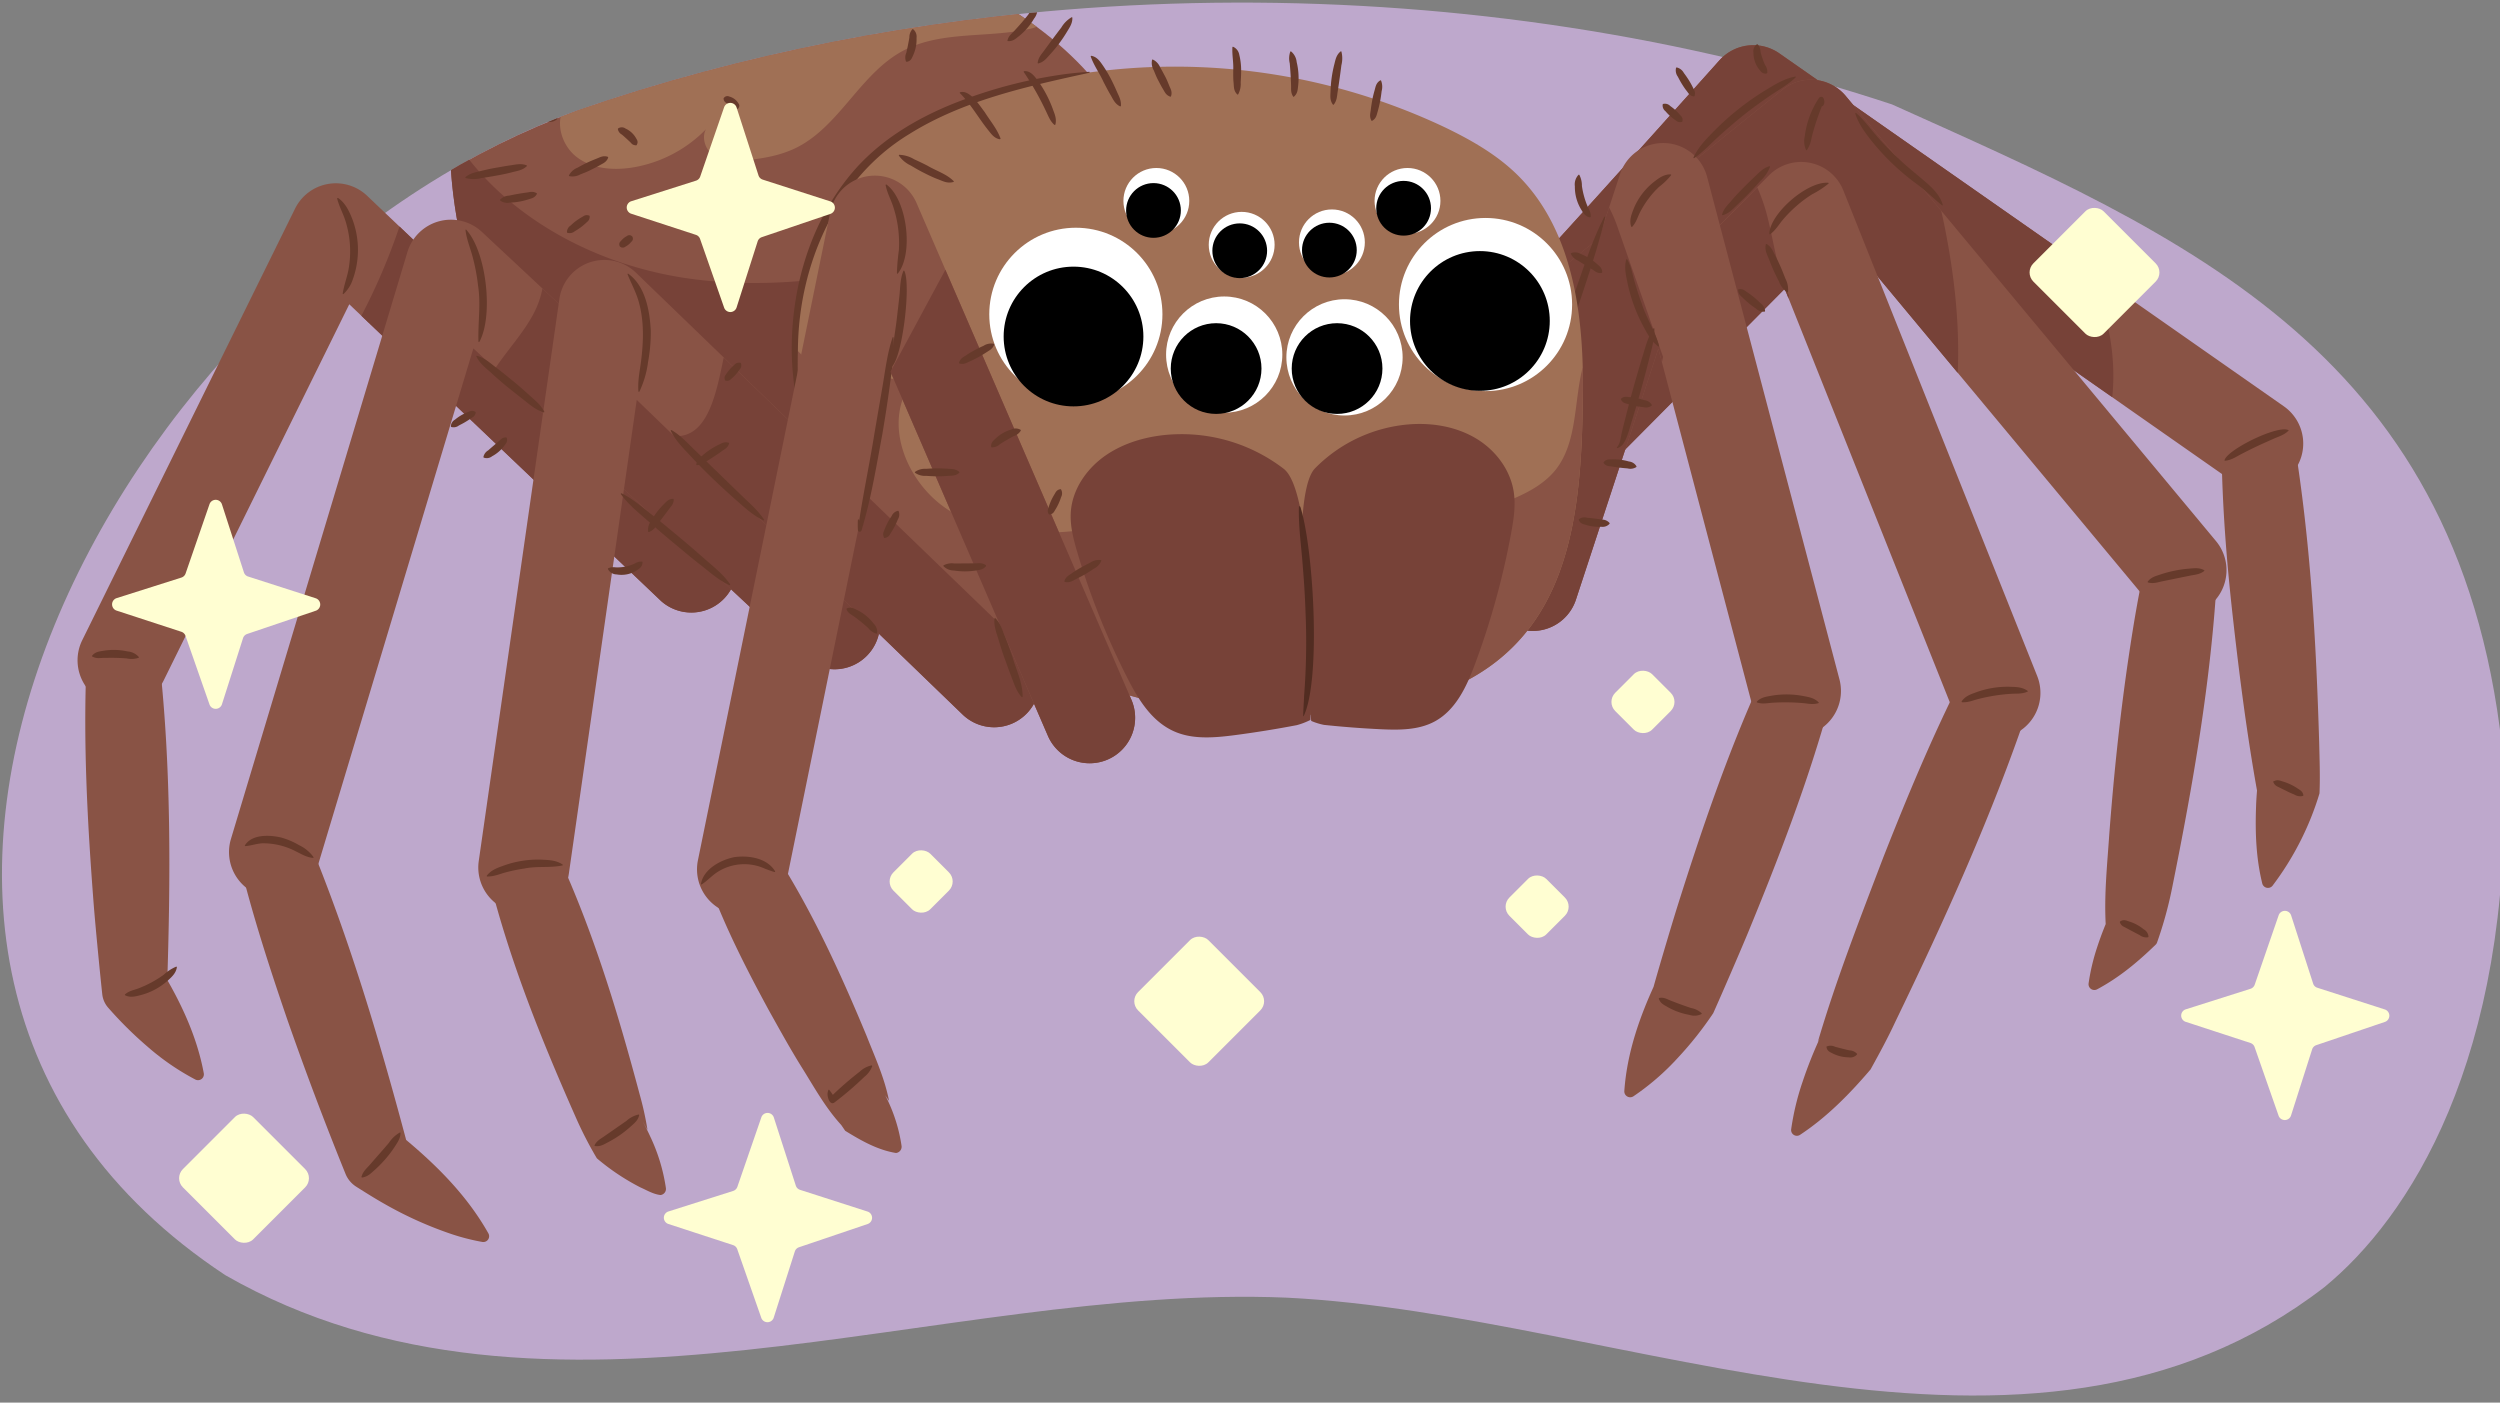 <svg xmlns="http://www.w3.org/2000/svg" xmlns:xlink="http://www.w3.org/1999/xlink" width="760" height="426.4" viewBox="0 0 760 426.4"><rect x="0" y="0" width="760" height="426.4" fill="#808080" stroke="none"/><defs><clipPath id="a"><path d="M573.44,10c-25.16-8.31-49.51,6.73-76.14,1.76C391-8.07,275.87-1.17,175.51,33.59A237.54,237.54,0,0,0,129,56.67C127.06,57.93,60.74,33,60.74,33s-119,270.94,7.78,354.67c97.73,55.95,216.85,2.37,322.71,6.83,102.26,5.1,225.55,66.31,315.44-3.24,25.32-20.75,57-68.64,54.55-158.37C749.83,107.05,662.5,50.15,573.44,10Z" fill="none"/></clipPath></defs><path d="M575.16,31.74C449.5-9.78,301-9.88,175.51,33.59c-139,50.18-252.7,257.84-107,354.07,97.73,55.95,216.85,2.37,322.71,6.83,102.26,5.1,225.55,66.31,315.44-3.24,25.32-20.75,57-68.64,54.55-158.37C749.83,107.05,664.22,71.85,575.16,31.74Z" fill="#bea8cc"/><g clip-path="url(#a)"><path d="M697.38,133.87c5,30.37,6.74,61.14,7.65,91.88.12,5.12.32,10.29.1,15.43a89.26,89.26,0,0,1-14.31,28.12,1.79,1.79,0,0,1-3.08-.68c-1.91-7.72-2.18-15.51-1.9-23.34.08-2.53.28-5,.54-7.53l-.19,2.9c-3.11-17.32-5.35-34.78-7.32-52.25s-3.38-35-3.52-52.58a11.1,11.1,0,0,1,22-1.95Z" fill="#895345"/><path d="M686.35,148.66a13.81,13.81,0,0,1-7.91-2.49L535.13,45.9c-6.15,6.87-15,16.73-23.86,26.55-34.65,38.42-34.74,38.45-39.2,39.93a13.82,13.82,0,0,1-12.94-23.95c5.52-5.4,41.62-45.51,63.57-70.08a13.83,13.83,0,0,1,18.23-2.12L694.29,123.52a13.82,13.82,0,0,1-7.94,25.14Zm-223-62.49h0Zm0,0h0Z" fill="#895345"/><path d="M522.7,18.35c-22,24.57-58.05,64.68-63.57,70.08a13.82,13.82,0,0,0,12.94,23.95c4.46-1.48,4.55-1.51,39.2-39.93,8.86-9.82,17.71-19.68,23.86-26.55l107,74.83c1.28-12.44-1.27-25.29-6.31-36.81-.29-.66-.59-1.31-.9-2L540.93,16.23A13.83,13.83,0,0,0,522.7,18.35Z" fill="#774238"/><path d="M674,174.79c-1.81,32.1-7.35,63.82-13.71,95.29a120.1,120.1,0,0,1-4.52,16.37,1.82,1.82,0,0,1-.44.72c-5.44,5.27-11,9.94-17.82,13.59a1.77,1.77,0,0,1-2.58-1.8,63.74,63.74,0,0,1,2.66-11.17,98.9,98.9,0,0,1,4-10.22l-1.44,3.69c-.53-9.28.45-18.39,1.07-27.61,1.39-18.3,3.29-36.54,6-54.69,1.36-9.07,2.85-18.12,4.87-27.1,3.33-13.1,22.17-10.55,21.92,2.93Z" fill="#895345"/><path d="M663.05,187.15a13.8,13.8,0,0,1-10.63-5L548.58,57.35c-28.6,23.08-66,53.34-69.58,56.58a13.82,13.82,0,0,1-19.32-19.76c2.84-2.84,46.24-37.94,82.15-66.88a13.82,13.82,0,0,1,19.3,1.92L673.66,164.49a13.82,13.82,0,0,1-10.61,22.66ZM479.22,113.71l-.17.17Z" fill="#895345"/><path d="M541.83,27.29c-35.91,28.94-79.31,64-82.15,66.88A13.82,13.82,0,0,0,479,113.93c3.61-3.24,41-33.5,69.58-56.58l46.57,56C595.8,98.2,594.05,83,591,68.08c-.27-1.33-.56-2.66-.87-4l-29-34.87A13.82,13.82,0,0,0,541.83,27.29Z" fill="#774238"/><path d="M616.69,214.88c-11.06,32.86-25.39,64.47-40.47,95.65-2.31,5-4.92,9.78-7.58,14.59-6.31,7.4-13.24,14.49-21.47,19.9a1.75,1.75,0,0,1-2.66-1.68A78.91,78.91,0,0,1,548,328.82a128.65,128.65,0,0,1,5.32-13.39l-.72,1.37c5.59-19,12.82-37.49,19.86-56,7.25-18.42,14.84-36.69,23.77-54.39a11.09,11.09,0,0,1,20.42,8.47Z" fill="#895345"/><path d="M606.48,224.47a13.81,13.81,0,0,1-12.83-8.7l-51.09-128-61.55,62a13.82,13.82,0,0,1-19.62-19.47l76.39-77A13.81,13.81,0,0,1,560.42,58l58.89,147.52a13.83,13.83,0,0,1-12.83,18.95Z" fill="#895345"/><path d="M537.37,66.2A53.35,53.35,0,0,0,534.22,57l-72.83,73.38A13.82,13.82,0,0,0,481,149.83l61.55-62,1.17,2.94.12-1C540.32,82.41,539.36,74.12,537.37,66.2Z" fill="#774238"/><path d="M556.23,213.83c-6.6,24-15.55,47.15-25,70.11-2.65,6.34-7.6,17.79-10.4,24.06A107.84,107.84,0,0,1,510,321.65a75.45,75.45,0,0,1-13.49,11.66,1.79,1.79,0,0,1-2.72-1.58c.81-11.76,4.72-22.83,9.65-33.37l-.75,1.61c1.68-6,5.22-17.92,7.06-23.84,7.46-23.67,15.44-47.21,25.73-69.83,6-12.11,23.92-5.59,20.79,7.53Z" fill="#895345"/><path d="M545.83,223.89a13.84,13.84,0,0,1-13.36-10.31L504.14,106l-25.06,76.3a13.82,13.82,0,0,1-26.26-8.63L492.47,53a13.82,13.82,0,0,1,26.5.79L559.2,206.55a13.83,13.83,0,0,1-13.37,17.34Z" fill="#895345"/><path d="M491.72,69a41.57,41.57,0,0,0-2.56-5.94L452.82,173.68a13.82,13.82,0,0,0,26.26,8.63L504.14,106l1.09,4.14.34-1.65Q498.64,88.75,491.72,69Z" fill="#774238"/><path d="M488,66c-2.92,12.62-9.51,30.14-13.32,42.7L467.77,130c-2.4,7-4.2,14.67-7.52,21.22.86-7.37,3.45-14.67,5.47-21.85s4.34-14.28,6.61-21.39,4.67-14.17,7.15-21.21,4.78-14.13,8.2-20.84c.06-.14.32-.06.27.1Z" fill="#663a2b"/><path d="M502.93,99.93c.1,3.32-.9,6.34-1.65,9.43q-2.31,9.24-5.11,18.35c-.77,2.33-1.21,4.68-2.45,6.84a3.69,3.69,0,0,1-2,1.67.15.15,0,0,1-.15-.25c1-1.21,1.06-2.64,1.4-4.2s.75-3.09,1.14-4.63q2.31-9.24,5.09-18.36c.95-3,1.65-6.13,3.45-8.93a.15.15,0,0,1,.28.08Z" fill="#663a2b"/><path d="M523.5,65.28c.49-1.92,1.8-3,2.92-4.35s2.31-2.55,3.51-3.78,2.43-2.43,3.69-3.61,2.4-2.46,4.25-3a.16.16,0,0,1,.21.2A11.2,11.2,0,0,1,535.15,55c-1.14,1.29-2.29,2.56-3.49,3.8s-2.43,2.43-3.68,3.61-2.36,2.5-4.27,3a.17.17,0,0,1-.21-.21Z" fill="#663a2b"/><path d="M590.36,62.43c-2.52-2.08-4.65-4.19-7.22-6.16A72.55,72.55,0,0,1,569,42.89c-2-2.55-4-5.17-5-8.38a.16.16,0,0,1,.25-.16c2.51,2.19,4.31,4.77,6.41,7.16a92.78,92.78,0,0,0,6.63,6.82c2.28,2.2,4.75,4.15,7.23,6.26s5.14,4.42,6.09,7.68a.15.15,0,0,1-.24.16Z" fill="#663a2b"/><path d="M545.87,23.54c-2.48,2.38-5.36,3.88-8.06,5.75s-5.35,3.77-7.9,5.82-5,4.16-7.45,6.38-4.59,4.64-7.41,6.57c-.12.08-.3-.06-.23-.19,1.45-3.13,3.8-5.54,6.14-7.92a82.74,82.74,0,0,1,15.67-12.48c2.86-1.72,5.7-3.55,9.11-4.19a.15.15,0,0,1,.13.26Z" fill="#663a2b"/><path d="M537.08,74.21c1.44.81,1.84,2.08,2.47,3.25s1.19,2.38,1.73,3.59,1,2.45,1.5,3.69a7,7,0,0,1,.77,4,.18.18,0,0,1-.27.12,7,7,0,0,1-2.46-3.26c-.61-1.19-1.2-2.38-1.74-3.59s-1-2.44-1.51-3.69-1.12-2.4-.76-4a.18.18,0,0,1,.27-.12Z" fill="#663a2b"/><path d="M494.67,78.85c1.28,2.19,1.56,4.47,2.22,6.71s1.34,4.44,2.16,6.61c1.41,4.55,4.15,8.5,5.32,13a.16.16,0,0,1-.24.16c-2.06-1.5-3.21-3.64-4.35-5.75a49,49,0,0,1-5-13.48c-.48-2.34-1.08-4.71-.42-7.19a.17.17,0,0,1,.3,0Z" fill="#663a2b"/><path d="M534.1,213.27c1.3-1.35,3-1.5,4.55-1.79a27,27,0,0,1,9.69.14c1.59.3,3.22.57,4.51,1.88a.16.16,0,0,1,0,.24c-1.73.56-3.27.12-4.81,0a62,62,0,0,0-9.14-.11c-1.54.08-3,.5-4.73-.07a.18.18,0,0,1-.07-.29Z" fill="#663a2b"/><path d="M495.88,68.88c-.64-1.9.07-3.63.7-5.27A20,20,0,0,1,503,55.14c1.4-1.08,2.91-2.17,4.87-2.13a.17.17,0,0,1,.14.26,20.9,20.9,0,0,1-3.62,3.51,27,27,0,0,0-3.23,3.61,28.48,28.48,0,0,0-2.57,4.1c-.76,1.46-1.1,3-2.38,4.44a.17.17,0,0,1-.29-.05Z" fill="#663a2b"/><path d="M537.85,71.08c.3-6.29,11.63-16,17.91-15.52a.16.16,0,0,1,.09.28,29.57,29.57,0,0,1-5,3.25,36.3,36.3,0,0,0-4.67,3.48,38.07,38.07,0,0,0-4.1,4.13c-1.29,1.49-2.17,3.17-3.94,4.51a.16.16,0,0,1-.26-.13Z" fill="#663a2b"/><path d="M504.43,303.37c1.49-.25,2.37.41,3.42.8,2.08.82,4.15,1.58,6.27,2.28a6.26,6.26,0,0,1,3.15,1.55.18.18,0,0,1,0,.26,4.76,4.76,0,0,1-3.66.27,20.58,20.58,0,0,1-6.69-2.41c-1-.6-2.16-1.05-2.63-2.5a.19.19,0,0,1,.15-.25Z" fill="#663a2b"/><path d="M596.38,213.16c1.13-1.63,2.87-2.14,4.5-2.75a27.64,27.64,0,0,1,10.38-1.62c1.75.05,3.55.09,5.14,1.23a.17.17,0,0,1,0,.23c-1.76.79-3.48.56-5.15.68a53.88,53.88,0,0,0-9.77,1.55c-1.62.39-3.07,1.12-5,1a.17.17,0,0,1-.12-.27Z" fill="#663a2b"/><path d="M652.92,176.8c1.07-1.41,2.55-1.7,3.94-2.19a36.81,36.81,0,0,1,8.7-1.75c1.47-.12,3-.35,4.48.46a.19.19,0,0,1,.07.24c-1.34,1.08-2.85,1.14-4.26,1.42l-8.42,1.72c-1.42.28-2.73.84-4.42.37a.17.17,0,0,1-.09-.27Z" fill="#663a2b"/><path d="M644.54,280.11c1.08-.7,1.85-.26,2.66,0a13,13,0,0,1,4.47,2.39,2.79,2.79,0,0,1,1.47,2.21.22.22,0,0,1-.18.23,3.3,3.3,0,0,1-2.47-.65c-1-.53-3.1-1.62-4.12-2.18-.69-.4-1.45-.51-1.92-1.69a.24.24,0,0,1,.09-.28Z" fill="#663a2b"/><path d="M555.41,318.09a3.11,3.11,0,0,1,2.48.14c1.28.33,3.06.81,4.34,1.08a3.29,3.29,0,0,1,2.27,1,.22.22,0,0,1,0,.29,2.7,2.7,0,0,1-2.51.83,11,11,0,0,1-4.9-1.2c-.74-.4-1.61-.64-1.84-1.9a.24.24,0,0,1,.15-.26Z" fill="#663a2b"/><path d="M553.83,32.17a2.61,2.61,0,0,0-.91-1.25l1.52-.11c-.18.63-.49,1.2-.72,1.81a76.37,76.37,0,0,0-3,9.24,9.17,9.17,0,0,1-1.42,3.77.18.18,0,0,1-.24,0,6.4,6.4,0,0,1-.41-4.2A27,27,0,0,1,553,29.74c1.52-1.3,2.12,1.81,1.08,2.51a.17.17,0,0,1-.28-.08Z" fill="#663a2b"/><path d="M676.27,139.83c1.12-3.36,16.68-10.9,19.52-9-1.38,1.46-3.2,1.91-4.82,2.64s-3.22,1.43-4.81,2.18-3.16,1.54-4.73,2.35-3,1.86-5,2.07a.17.17,0,0,1-.17-.24Z" fill="#663a2b"/><path d="M691.2,237.54c1.12-.66,1.87-.22,2.69,0a16.77,16.77,0,0,1,4.61,2.17c.71.47,1.49.84,1.73,2a.24.24,0,0,1-.15.26,3.3,3.3,0,0,1-2.59-.42c-.75-.31-1.5-.62-2.23-1s-1.46-.7-2.18-1.08-1.51-.53-2-1.73a.24.24,0,0,1,.09-.28Z" fill="#663a2b"/><path d="M492.83,121.17c1-.81,1.71-.5,2.51-.45a23.36,23.36,0,0,1,2.35.35c.77.16,1.54.37,2.3.6a2.92,2.92,0,0,1,2.14,1.38.22.22,0,0,1-.06.29,2.89,2.89,0,0,1-2.51.43c-.79-.08-1.57-.18-2.35-.33a23.58,23.58,0,0,1-2.3-.6c-.75-.25-1.56-.26-2.14-1.38a.24.24,0,0,1,.06-.29Z" fill="#663a2b"/><path d="M487.53,140.48c.85-1,1.71-.79,2.57-.83a16.45,16.45,0,0,1,5.08.64,3,3,0,0,1,2.29,1.43.23.23,0,0,1-.07.29,3.33,3.33,0,0,1-2.61.39c-.81-.07-1.62-.14-2.42-.24s-1.61-.22-2.42-.35-1.61,0-2.42-1a.23.23,0,0,1,0-.3Z" fill="#663a2b"/><path d="M480.05,157.79a2.83,2.83,0,0,1,2.45-.39c.76.06,1.51.14,2.25.23s1.49.21,2.24.33a3,3,0,0,1,2.29,1,.24.24,0,0,1,0,.29,2.74,2.74,0,0,1-2.4.89,13.68,13.68,0,0,1-4.8-.58c-.77-.25-1.61-.29-2.12-1.45a.23.23,0,0,1,.08-.28Z" fill="#663a2b"/><path d="M486.89,83c-1.34.14-1.92-.52-2.7-1-1.14-.69-3.42-2.1-4.55-2.81a4.08,4.08,0,0,1-2.09-2,.2.2,0,0,1,.11-.27,3.45,3.45,0,0,1,2.95.31,16.56,16.56,0,0,1,4.86,3c.7.64,1.56,1.13,1.61,2.49a.22.22,0,0,1-.19.22Z" fill="#663a2b"/><path d="M479.36,99.3c-.6,1-1.34.81-2,.78a6.16,6.16,0,0,1-3.72-1.61,1.81,1.81,0,0,1-.82-2,.24.24,0,0,1,.21-.19,2.23,2.23,0,0,1,1.87.44c.47.24.95.44,1.42.65s.95.4,1.45.57,1,.09,1.59,1.06a.24.24,0,0,1,0,.29Z" fill="#663a2b"/><path d="M514.9,29.32c-1.28-.2-1.6-1-2.14-1.67s-1-1.38-1.45-2.1-.85-1.47-1.24-2.23a3.24,3.24,0,0,1-.56-2.65.22.22,0,0,1,.25-.16,3.3,3.3,0,0,1,2.13,1.67c.52.69,1,1.38,1.46,2.1a25.49,25.49,0,0,1,1.25,2.23c.36.77.94,1.41.55,2.66a.22.22,0,0,1-.25.15Z" fill="#663a2b"/><path d="M511.28,37.06c-1.15.29-1.53-.26-2.09-.62a16.6,16.6,0,0,1-1.54-1.23,15.14,15.14,0,0,1-1.36-1.41,2.21,2.21,0,0,1-.84-2,.27.27,0,0,1,.2-.22,2.2,2.2,0,0,1,2.08.63,18.22,18.22,0,0,1,1.54,1.21,15.2,15.2,0,0,1,1.37,1.41c.42.52,1,.84.83,2a.26.26,0,0,1-.19.22Z" fill="#663a2b"/><path d="M483.37,66.1c-1.51-.27-2.09-1.43-2.72-2.45a13.14,13.14,0,0,1-1.89-7,4.26,4.26,0,0,1,1.09-3.49.19.19,0,0,1,.27,0,7.09,7.09,0,0,1,.78,3.35,24.94,24.94,0,0,0,1.67,6.11c.41,1,1.08,1.76,1,3.24a.2.2,0,0,1-.23.19Z" fill="#663a2b"/><path d="M537,22.38c-1.29.12-1.77-.72-2.3-1.39A8.2,8.2,0,0,1,533.05,16a2.53,2.53,0,0,1,1-2.5.22.22,0,0,1,.29,0,3.56,3.56,0,0,1,.87,2.26,19.17,19.17,0,0,0,.58,2,19.74,19.74,0,0,0,.79,2,3.35,3.35,0,0,1,.67,2.33.22.22,0,0,1-.2.21Z" fill="#663a2b"/><path d="M528.57,87.92c1.3-.22,1.87.45,2.6.93s1.41,1,2.08,1.55,1.3,1.14,1.92,1.75a3.32,3.32,0,0,1,1.41,2.37.2.2,0,0,1-.18.22,3.31,3.31,0,0,1-2.59-.93c-.72-.49-1.42-1-2.09-1.55s-1.31-1.13-1.93-1.74-1.36-1.06-1.4-2.38a.21.21,0,0,1,.18-.22Z" fill="#663a2b"/><path d="M256.8-16.2c-44-6.44-101.87,7.79-119.84,51.94-2.22,40.54,15.49,83.55,42.09,113.46,49.56,58.14,136,8.35,159.89-50.36C373.66,40.31,310.38-7.94,256.8-16.2Z" fill="#895345"/><path d="M305.86,71.54c-31.44,10.24-64.72,17.84-97.42,13C187.35,81.37,166.65,72.31,151,57.65A84.72,84.72,0,0,1,136.8,40.16c-.76,39.22,16.61,80.22,42.25,109,44.89,52.67,120.08,16.77,151.57-34.1a137.3,137.3,0,0,0-3.8-55.23C321.62,66.09,313.57,69,305.86,71.54Z" fill="#774238"/><path d="M481.21,118.26c.17-23.37-3.32-48.82-20-65.17-6.3-6.16-14.08-10.59-22-14.4a191.74,191.74,0,0,0-134.88-11c-14.16,4.11-28.13,10.07-39,20.07-12.63,11.65-20.15,28.19-22.66,45.19s-.24,34.44,4.52,50.94c3.1,10.76,12.12,20.15,20.56,27.51,18.07,15.76,30.49,26.89,51.43,32.9s38.1,12.49,59.88,12.95c18.77.39,37.95.34,55.75-5.63C477.64,197.26,480.93,157.49,481.21,118.26Z" fill="#a07055"/><path d="M459.68,151.75c-10.36,4.32-22.85,6.35-32.42.47a54.51,54.51,0,0,1-81.65,11.05,13.18,13.18,0,0,0-4.35-3,12.11,12.11,0,0,0-5.52,0c-15.38,2.33-32,3.31-45.61-4.15s-22.06-26.26-13.48-39.23c-10.17-4.6-23.42-1.12-32-8.21a18.28,18.28,0,0,1-3-3.08,130.71,130.71,0,0,0,5.53,38.29c3.1,10.76,12.12,20.15,20.56,27.51,18.07,15.76,30.49,26.89,51.43,32.9s38.1,12.49,59.88,12.95c18.77.39,37.95.34,55.75-5.63,42.84-14.34,46.13-54.11,46.41-93.34,0-2.19,0-4.41-.06-6.64-2.7,10.4-1.54,22.76-8.27,31.22C469.54,147,464.64,149.69,459.68,151.75Z" fill="#895345"/><path d="M331.17,22.12c-18.75,4.11-38.28,8.34-54.72,18.62C254.1,54.27,242.8,80.6,242.57,106.13c-.1,3.22-.08,6.45,0,9.67s.34,6.47.62,9.71a.16.16,0,0,1-.14.16.13.13,0,0,1-.15-.11,85,85,0,0,1-1.62-9.66,86.65,86.65,0,0,1-.6-9.8c0-19.67,6.14-39.74,19.31-54.69,8.83-9.9,20.66-16.57,33-21.12a143.3,143.3,0,0,1,28.41-7.41q4.85-.75,9.73-1.05c.17,0,.21.27,0,.29Z" fill="#663a2b"/><path d="M399.76,142.38A45.25,45.25,0,0,1,428.45,129c6.9-.52,14,.64,20,4.13s10.63,9.48,11.71,16.31c.66,4.16,0,8.42-.76,12.57a237.23,237.23,0,0,1-10.93,39.68c-2.55,6.88-5.86,14.14-12.32,17.63-4.92,2.66-10.81,2.63-16.39,2.37q-8.64-.41-17.25-1.32a19.22,19.22,0,0,1-3.9-1.21S391,151.38,399.76,142.38Z" fill="#774238"/><path d="M390.29,142.55A50.94,50.94,0,0,0,358.06,132c-7.51.15-15.13,2-21.28,6s-10.67,10.46-11.23,17.36c-.35,4.22.73,8.39,1.93,12.45a222.08,222.08,0,0,0,15.34,38.48c3.37,6.6,7.6,13.52,14.89,16.37,5.56,2.18,11.93,1.58,18,.78q9.3-1.23,18.54-3a21.94,21.94,0,0,0,4.12-1.58S400.58,150.66,390.29,142.55Z" fill="#774238"/><circle cx="408.73" cy="108.64" r="17.67" fill="#fff"/><circle cx="372.16" cy="107.8" r="17.67" fill="#fff"/><circle cx="451.6" cy="92.58" r="26.32" fill="#fff"/><circle cx="327.06" cy="95.55" r="26.32" fill="#fff"/><circle cx="377.47" cy="74.42" r="10.01" fill="#fff"/><circle cx="351.53" cy="61.08" r="10.01" fill="#fff"/><circle cx="427.88" cy="61.08" r="10.01" fill="#fff"/><circle cx="404.9" cy="73.68" r="10.01" fill="#fff"/><path d="M395.28,154c4,12.2,6.43,52.66,1,63.78a.18.18,0,0,1-.1-.15c0-2,.2-4,.26-6a211,211,0,0,0,.43-25.77c-.17-5.3-.55-10.59-1-15.88s-1.16-10.55-1-15.94a.15.15,0,0,1,.29-.05Z" fill="#512c21"/><path d="M315.14,8.14A135.83,135.83,0,0,0,256.8-16.2c-40.79-6-93.57,5.86-115.33,42.87,1.95,6.13,6.7,10.9,13.94,11.49,6.16.5,12.3-2.26,16.77-6.53-3.72,4.73-1.74,12.26,3,16s11.29,4.24,17.23,3.27a40.29,40.29,0,0,0,22.23-11.63c-1.41,2.39-.32,6.16,2.14,7.87,3,2,6.87,1.92,10.46,1.53,5-.54,10.08-1.44,14.62-3.65,13.29-6.46,19.59-22.59,32.62-29.56,11.84-6.33,26.39-3.7,39.43-6.89A10.39,10.39,0,0,0,315.14,8.14Z" fill="#a07055"/><path d="M315.45,19.11c.21-1.73,1.25-2.71,2.08-3.88,1.25-1.73,3.81-5.18,5.12-6.87a8.82,8.82,0,0,1,3.11-3.11.18.18,0,0,1,.23.08c.1,1.72-.82,3-1.57,4.24a42.63,42.63,0,0,1-5.22,7c-1,1.07-1.83,2.29-3.54,2.71a.17.17,0,0,1-.21-.19Z" fill="#663a2b"/><path d="M302.9,3.55c.15-1.81,1.14-2.94,1.88-4.28,1.51-2.64,3-5.29,4.31-8a10.86,10.86,0,0,1,2.53-3.94.17.17,0,0,1,.24,0c.46,1.75-.26,3.3-.8,4.78A34.94,34.94,0,0,1,306.6.45c-.94,1.26-1.73,2.65-3.47,3.28a.17.17,0,0,1-.23-.18Z" fill="#663a2b"/><path d="M176.57.34c-1.49-.83-1.94-2.14-2.63-3.34s-1.3-2.44-1.89-3.69-1.14-2.52-1.66-3.8a7.47,7.47,0,0,1-.95-4.14.17.17,0,0,1,.26-.12,7.47,7.47,0,0,1,2.62,3.34c.67,1.21,1.31,2.44,1.91,3.68s1.15,2.52,1.67,3.8,1.23,2.47.93,4.14a.18.18,0,0,1-.26.13Z" fill="#663a2b"/><path d="M161.13,12.1c-1.47-.52-2-1.59-2.74-2.51C157.27,8.21,155.05,5.41,154,4A6.53,6.53,0,0,1,152.11.8a.18.18,0,0,1,.15-.21c1.53.14,2.39,1.13,3.28,2a27.74,27.74,0,0,1,4.62,5.79c.62,1.06,1.43,2,1.22,3.59a.19.19,0,0,1-.25.15Z" fill="#663a2b"/><path d="M148.89,21.94c-1.58-.19-2.34-1.14-3.33-1.88l-5.79-4.52a6.86,6.86,0,0,1-2.65-2.76.18.18,0,0,1,.09-.24c1.55-.21,2.66.58,3.76,1.22a29.11,29.11,0,0,1,6,4.68c.88.92,1.92,1.7,2.1,3.3a.19.19,0,0,1-.21.2Z" fill="#663a2b"/><path d="M140.89,33.75c-1,.77-1.64.44-2.39.35A20,20,0,0,1,134.2,33c-.7-.27-1.43-.38-1.92-1.46a.23.23,0,0,1,.07-.28,2.64,2.64,0,0,1,2.39-.34,20.48,20.48,0,0,1,2.18.43A19.33,19.33,0,0,1,139,32c.7.29,1.45.32,1.92,1.47a.23.23,0,0,1-.07.28Z" fill="#663a2b"/><path d="M137.28,49.49c.36-.14.85-.32,1.16,0a.74.74,0,0,1-.56,1.21,3.69,3.69,0,0,1-.87,0,22.32,22.32,0,0,1-7-2.41c-.86-.47-1.83-.86-2.23-2.14a.21.21,0,0,1,.15-.26,4.48,4.48,0,0,1,2.95.44c2.24.74,4.45,1.62,6.62,2.54.09.06.47.23.36.32a.7.7,0,0,0-.41,1.24c.06,0,0-.06,0-.12s-.51-.7-.18-.88Z" fill="#663a2b"/><path d="M171.65,17c-1.31-.69-1.56-1.74-2.1-2.7-.77-1.42-2.28-4.31-3-5.76a5.45,5.45,0,0,1-1-3.25.18.18,0,0,1,.2-.18,4.67,4.67,0,0,1,2.65,2.31,24.15,24.15,0,0,1,3.16,6c.36,1.07.94,2.08.39,3.47a.19.19,0,0,1-.27.1Z" fill="#663a2b"/><path d="M162.75,23.51c-1.57-.11-2.35-1.11-3.27-1.94a27.7,27.7,0,0,1-4.69-5.77,5.54,5.54,0,0,1-1.26-3.59.19.19,0,0,1,.2-.17,6.44,6.44,0,0,1,2.81,2.52c1.13,1.37,3.4,4.14,4.52,5.53.74.94,1.68,1.66,1.89,3.21a.18.18,0,0,1-.2.21Z" fill="#663a2b"/><path d="M233.45.25c-1-1-.83-2-.93-2.94s-.13-2-.13-2.93.06-2,.14-2.94a4.09,4.09,0,0,1,.92-2.93.2.2,0,0,1,.3,0,4.09,4.09,0,0,1,.92,2.93c.08,1,.14,2,.14,2.94s-.05,2-.13,2.93.06,2-.93,2.94a.22.22,0,0,1-.3,0Z" fill="#663a2b"/><path d="M160.13,50.54c-1.36,1.27-2.93,1.41-4.46,1.82s-3.07.72-4.62,1-3.1.55-4.66.77a9.55,9.55,0,0,1-4.81,0,.17.17,0,0,1-.06-.29c1.37-1.2,2.93-1.43,4.46-1.81s3.07-.74,4.61-1,3.1-.56,4.67-.78,3.08-.65,4.81,0a.18.18,0,0,1,.06.29Z" fill="#663a2b"/><path d="M163.19,59c-.64,1.2-1.63,1.29-2.53,1.6a20.68,20.68,0,0,1-5.67,1,3.68,3.68,0,0,1-2.93-.64.2.2,0,0,1,0-.29,4,4,0,0,1,2.69-1.2c.91-.19,1.81-.38,2.71-.53s1.82-.3,2.74-.42,1.77-.48,2.94.22a.22.22,0,0,1,.07.29Z" fill="#663a2b"/><path d="M179.27,65.78c0,1.21-.63,1.51-1.13,2a18.86,18.86,0,0,1-1.61,1.35,19.16,19.16,0,0,1-1.77,1.15,2.43,2.43,0,0,1-2.23.51.25.25,0,0,1-.18-.24,2.41,2.41,0,0,1,1.14-2,16.28,16.28,0,0,1,3.36-2.52c.62-.33,1.09-.88,2.25-.5a.25.25,0,0,1,.17.23Z" fill="#663a2b"/><path d="M192.27,72a1.17,1.17,0,0,1-.34,1.49,5.76,5.76,0,0,1-.85.86,6.32,6.32,0,0,1-1,.67,1.24,1.24,0,0,1-1.52,0,.36.36,0,0,1-.19-.23,1.23,1.23,0,0,1,.34-1.48,7,7,0,0,1,.85-.87,5.71,5.71,0,0,1,1-.67,1.17,1.17,0,0,1,1.52,0,.36.36,0,0,1,.19.23Z" fill="#663a2b"/><path d="M286,4.5c.24-1.79,1.26-2.86,2-4.16a85.38,85.38,0,0,0,4.26-7.87,11.14,11.14,0,0,1,2.36-4,.17.17,0,0,1,.24,0c.55,1.72-.1,3.3-.61,4.78a29.46,29.46,0,0,1-4.46,8.3c-1,1.23-1.83,2.59-3.59,3.12A.17.17,0,0,1,286,4.5Z" fill="#663a2b"/><path d="M306.28,12.29c.33-1.46,1.26-2,2-2.84,1.5-1.61,2.94-3.25,4.31-5a6.2,6.2,0,0,1,2.51-2.4.18.18,0,0,1,.25.09,4.67,4.67,0,0,1-1,3.52,19.14,19.14,0,0,1-4.62,5.36c-.93.71-1.78,1.6-3.3,1.48a.19.19,0,0,1-.17-.24Z" fill="#663a2b"/><path d="M265,9.46c-.26-1.64.5-2.75,1-4s1.13-2.42,1.74-3.61,1.29-2.34,2-3.49a7.11,7.11,0,0,1,2.68-3.12.18.18,0,0,1,.26.13,7.15,7.15,0,0,1-1,4C271.1.58,270.53,1.79,269.91,3s-1.27,2.35-2,3.5-1.19,2.39-2.68,3.12a.19.19,0,0,1-.26-.14Z" fill="#663a2b"/><path d="M275.42,18.68a3.4,3.4,0,0,1,.1-2.62c.18-.78.35-1.56.5-2.34s.31-1.55.43-2.35a3.64,3.64,0,0,1,.89-2.46.21.21,0,0,1,.29,0,2.92,2.92,0,0,1,1,2.61,12.24,12.24,0,0,1-.2,2.7,12.21,12.21,0,0,1-.82,2.57c-.39.8-.61,1.73-1.89,2a.22.22,0,0,1-.26-.13Z" fill="#663a2b"/><path d="M242.09,13.2c-.92-.75-.73-1.36-.82-2s-.13-1.28-.18-1.92S241,8,241,7.33a2.41,2.41,0,0,1,.52-2.11.24.24,0,0,1,.28-.07c1.06.44,1.13,1.17,1.32,1.85a10.31,10.31,0,0,1,.31,4.21c-.11.7,0,1.44-1.05,2a.24.24,0,0,1-.29,0Z" fill="#663a2b"/><path d="M213.16,12.61c-1.07-.46-1-1.1-1.22-1.71a16.21,16.21,0,0,1-.43-1.83,14.75,14.75,0,0,1-.16-1.88,2.07,2.07,0,0,1,.61-2,.26.26,0,0,1,.29-.05,2.07,2.07,0,0,1,1.21,1.71,15.19,15.19,0,0,1,.44,1.83,16.85,16.85,0,0,1,.18,1.88c0,.63.25,1.23-.63,2a.26.26,0,0,1-.29,0Z" fill="#663a2b"/><path d="M195.73,17.59c-1.07-.2-1-.62-1.28-1s-.42-.75-.6-1.14-.33-.78-.49-1.19a1.46,1.46,0,0,1,0-1.62.3.3,0,0,1,.24-.17,1.36,1.36,0,0,1,1.57.69,5.71,5.71,0,0,1,1.29,2.7c.07.49.37.95-.47,1.66a.35.35,0,0,1-.29.07Z" fill="#663a2b"/><path d="M185.75,28.2c-1.12,0-1.23-.54-1.57-1a9.59,9.59,0,0,1-.87-1.34,11.94,11.94,0,0,1-.64-1.46,1.67,1.67,0,0,1,.06-1.84.31.31,0,0,1,.26-.14,1.66,1.66,0,0,1,1.57,1,9.95,9.95,0,0,1,1.52,2.79c.16.52.55.91-.07,1.85a.34.34,0,0,1-.26.14Z" fill="#663a2b"/><path d="M224.21,33.06a1.45,1.45,0,0,1-1.48-.43L221.8,32l-.92-.67a1.51,1.51,0,0,1-.9-1.24.3.3,0,0,1,.05-.28,1.32,1.32,0,0,1,1.7-.45,4.61,4.61,0,0,1,1.46.67,4.41,4.41,0,0,1,1.13,1.15c.27.44.75.83.14,1.75a.33.33,0,0,1-.25.15Z" fill="#663a2b"/><path d="M193.29,44.18c-1.15-.1-1.3-.61-1.73-1s-.82-.78-1.24-1.15-.83-.76-1.27-1.12a2.35,2.35,0,0,1-1.21-1.61.24.24,0,0,1,.1-.27,1.93,1.93,0,0,1,2.22.05,7,7,0,0,1,3.12,2.79c.33.6.87,1.17.28,2.2a.26.26,0,0,1-.27.13Z" fill="#663a2b"/><path d="M169.35,36.23c-1.13,1-2.27.83-3.4.93s-2.27.12-3.4.13-2.26-.06-3.4-.14a5.27,5.27,0,0,1-3.39-.92.19.19,0,0,1,0-.3,5.27,5.27,0,0,1,3.39-.92c1.14-.08,2.27-.14,3.4-.14s2.27.05,3.4.13,2.27-.06,3.4.93a.2.2,0,0,1,0,.3Z" fill="#663a2b"/><path d="M184.86,48c-.56,1.36-1.6,1.68-2.54,2.24s-1.9,1-2.88,1.5-2,.87-3,1.27a4.89,4.89,0,0,1-3.33.55.19.19,0,0,1-.13-.27A4.91,4.91,0,0,1,175.53,51c.95-.53,1.9-1.05,2.88-1.51s2-.89,3-1.28,1.93-1,3.33-.55a.21.21,0,0,1,.13.27Z" fill="#663a2b"/><path d="M405.17,31.75c-1-1.39-.71-2.79-.68-4.16a37.36,37.36,0,0,1,1.17-8.15c.34-1.33.58-2.75,1.87-3.79a.17.17,0,0,1,.25,0,8.32,8.32,0,0,1,0,4.18c-.24,2-.81,6-1.12,8-.23,1.33-.17,2.64-1.18,3.95a.18.18,0,0,1-.29,0Z" fill="#663a2b"/><path d="M393.1,29.32c-.81-1.27-.56-2.33-.62-3.45-.07-2.23-.2-4.42-.4-6.64a6.13,6.13,0,0,1,.16-3.5.18.18,0,0,1,.24-.1,4.78,4.78,0,0,1,1.71,3.24,20.62,20.62,0,0,1,.46,7.09c-.15,1.16-.11,2.39-1.26,3.4a.19.19,0,0,1-.29,0Z" fill="#663a2b"/><path d="M376.13,28.7c-1.17-1.12-1-2.46-1.13-3.67s-.09-2.45-.1-3.64c.14-2.46-.38-4.54-.25-7a.17.17,0,0,1,.24-.16,3.25,3.25,0,0,1,1.85,2.42,19.61,19.61,0,0,1,.57,4.73c0,1.24-.06,2.46-.14,3.66a6.81,6.81,0,0,1-.75,3.62.19.19,0,0,1-.29.05Z" fill="#663a2b"/><path d="M355.73,29.38c-1.35-.49-1.67-1.49-2.22-2.37s-1-1.8-1.49-2.73-.86-1.88-1.25-2.85a4.49,4.49,0,0,1-.55-3.19.19.19,0,0,1,.26-.13,4.51,4.51,0,0,1,2.21,2.37c.53.9,1,1.8,1.5,2.73s.87,1.88,1.26,2.84,1,1.84.54,3.2a.2.2,0,0,1-.26.13Z" fill="#663a2b"/><path d="M340.52,32.35c-1.63-.79-2.17-2.24-2.92-3.5s-1.43-2.59-2.1-3.88c-1.23-2.72-2.94-5-3.92-7.79a.17.17,0,0,1,.19-.21c1.72.29,2.67,1.72,3.55,3a38.45,38.45,0,0,1,2.32,3.87c.69,1.33,1.31,2.67,1.89,4s1.34,2.57,1.24,4.31a.17.17,0,0,1-.25.16Z" fill="#663a2b"/><path d="M320.58,38c-1.33-1.15-1.81-2.59-2.54-4.07a88.24,88.24,0,0,0-6.79-12,.18.18,0,0,1,.08-.29c1.89-.23,3.19,1.56,4.17,2.87A35.74,35.74,0,0,1,320,33c.53,1.51,1.31,3,.84,4.85a.18.18,0,0,1-.29.08Z" fill="#663a2b"/><path d="M304,42.35c-1.86-.28-2.78-1.81-3.83-3.09-2.86-3.64-5.08-7.62-8.32-10.91a.16.16,0,0,1,0-.29c2.94-.9,5.93,4,7.49,6,1.68,2.7,3.7,5,4.81,8a.17.17,0,0,1-.17.24Z" fill="#663a2b"/><path d="M289.8,55.33c-1.83.53-3.26-.32-4.69-.85s-2.85-1.23-4.22-1.92-2.72-1.46-4-2.24a9,9,0,0,1-3.62-3,.17.17,0,0,1,.14-.26,9.35,9.35,0,0,1,4.48,1.35c1.39.64,2.77,1.29,4.13,2,2.61,1.54,5.72,2.47,7.88,4.64a.17.17,0,0,1-.06.29Z" fill="#663a2b"/><path d="M416.88,36.62c-.63-1.25-.29-2.15-.17-3.2s.28-2,.47-3.06.45-2,.74-3.06.45-2.11,1.66-2.85a.19.19,0,0,1,.28.09,5.1,5.1,0,0,1,.15,3.2,37.78,37.78,0,0,1-1.18,6.12c-.32,1-.4,2.13-1.68,2.86a.19.19,0,0,1-.27-.1Z" fill="#663a2b"/><circle cx="449.89" cy="97.57" r="21.24"/><circle cx="326.35" cy="102.3" r="21.24"/><circle cx="369.7" cy="112.04" r="13.79"/><circle cx="406.47" cy="112.04" r="13.79"/><circle cx="426.7" cy="63.31" r="8.32"/><circle cx="350.66" cy="63.98" r="8.32"/><circle cx="376.88" cy="76.23" r="8.32"/><circle cx="404.13" cy="76.03" r="8.32"/><path d="M37.36,214.56A13.83,13.83,0,0,1,25,194.62L89.7,63.42a13.82,13.82,0,0,1,21.92-3.89l108.46,103.2a13.82,13.82,0,0,1-19.05,20L106.18,92.5,49.76,206.85A13.8,13.8,0,0,1,37.36,214.56Z" fill="#895345"/><path d="M121.44,68.87A188.72,188.72,0,0,1,109.86,96L201,182.76a13.82,13.82,0,0,0,19.05-20Z" fill="#774238"/><path d="M83.44,272.87a13.84,13.84,0,0,1-13.24-17.8L123.85,76.64a13.81,13.81,0,0,1,22.67-6.12l116.62,109a13.82,13.82,0,1,1-18.88,20.19L143.9,105.91,96.67,263A13.83,13.83,0,0,1,83.44,272.87Z" fill="#895345"/><path d="M244.26,199.75a13.82,13.82,0,1,0,18.88-20.19L164.91,87.71a28,28,0,0,1-2.84,7.91c-3.19,5.9-7.87,10.87-11.58,16.45Z" fill="#774238"/><path d="M159.26,277.53a14.65,14.65,0,0,1-2-.14,13.82,13.82,0,0,1-11.72-15.64L170.05,90.9a13.82,13.82,0,0,1,23.28-8L311.7,197.21a13.82,13.82,0,1,1-19.2,19.88l-98.93-95.52-20.65,144.1A13.82,13.82,0,0,1,159.26,277.53Z" fill="#895345"/><path d="M292.5,217.09a13.82,13.82,0,1,0,19.2-19.88L220,108.7c-2.34,11.42-5,24.54-15.06,23.87Z" fill="#774238"/><path d="M235.59,259.32c11.25,17.49,19.89,36.43,27.86,55.6,2.54,6.46,5.45,12.73,6.83,19.77l-1.2-1.76a48.76,48.76,0,0,1,5,15.45,1.92,1.92,0,0,1-1.69,2.13c-5.63-.91-10.68-3.81-15.45-6.75l-1.2-1.76c-4.84-5.3-8.15-11.37-11.83-17.25s-7-11.93-10.39-18c-6.59-12.18-12.89-24.49-17.72-37.5-4.2-12.51,12.26-20.71,19.75-9.95Z" fill="#895345"/><path d="M225.73,278.11a13.83,13.83,0,0,1-13.56-16.58L252.41,64.44a13.82,13.82,0,0,1,26.22-2.72l65.31,151a13.82,13.82,0,0,1-25.37,11L270.7,113,239.25,267.06A13.81,13.81,0,0,1,225.73,278.11Z" fill="#895345"/><path d="M271.63,102.57c.29,5-.5,9.93-1.16,14.84s-1.43,9.81-2.26,14.69c-1.82,9.74-3.4,19.56-6.28,29.06a.58.58,0,0,1-.75.47.55.55,0,0,1-.38-.51c-.05-1-.07-2.05,0-3.09a.15.15,0,0,1,.29-.05c.34,1,.62,2,.88,3l-1.14,0c1.09-8.53,3.66-20.63,5-29.23l2.51-14.6c.82-4.88,1.41-9.78,3-14.56a.15.15,0,0,1,.29,0Z" fill="#663a2b"/><path d="M270.7,113l47.87,110.7a13.82,13.82,0,0,0,25.37-11L287.4,82" fill="#774238"/><path d="M169.67,260c10.74,23.32,18.19,47.94,24.79,72.7a94.3,94.3,0,0,1,2.38,10.8l-1.5-2.69c.81,1.52,1.59,3.07,2.32,4.66a55.05,55.05,0,0,1,4.78,15.75,1.87,1.87,0,0,1-1.63,2.07c-2.19-.23-4.23-1.49-6.11-2.31a69.26,69.26,0,0,1-13.25-8.85A114.61,114.61,0,0,1,175,339.58c-10.37-23.43-20-47.29-26.23-72.2-2.72-13,14.87-19.15,20.86-7.34Z" fill="#895345"/><path d="M93.93,255.57c12.54,30.32,21.81,61.85,30.22,93.52L120.37,344c10.93,8.81,21.17,18.6,28.13,31a1.77,1.77,0,0,1-1.84,2.56,66.78,66.78,0,0,1-10.59-2.81,115.89,115.89,0,0,1-19-8.66c-3-1.68-5.88-3.51-8.77-5.33a8.3,8.3,0,0,1-3.3-4q-9.48-23.38-17.8-47.22c-5.3-15.52-10.36-31.09-14.27-47-2.81-13.28,15.35-19.26,21-6.95Z" fill="#895345"/><path d="M48.42,200.35c3.67,33,3.46,66.6,2.37,99.75l-1.93-5.56c5.94,9.78,11,20.35,13.1,31.79a1.78,1.78,0,0,1-2.53,1.87,75,75,0,0,1-14.56-10,117,117,0,0,1-12-11.88,7.44,7.44,0,0,1-1.79-4.13c-.74-6.89-1.95-19.39-2.52-26.3-1.94-24.89-3.34-49.83-2.25-74.8,1.09-13.49,20.1-14.11,22.1-.77Z" fill="#895345"/><path d="M302.6,187.93c1.62,1.67,2.16,3.71,2.95,5.67s1.47,3.94,2.18,5.92c1.13,4,3.21,8,3.14,12.29a.16.16,0,0,1-.28.09c-1.55-1.69-2.18-3.7-2.94-5.66s-1.48-4-2.19-5.93-1.35-4-1.95-6-1.43-4-1.19-6.27a.17.17,0,0,1,.28-.1Z" fill="#663a2b"/><path d="M257.45,184.94c1.32-.53,2.24.09,3.19.54a13.85,13.85,0,0,1,4.87,4,3.73,3.73,0,0,1,1.17,3,.2.2,0,0,1-.23.16,5,5,0,0,1-2.53-1.73c-.69-.65-1.41-1.26-2.14-1.85s-1.47-1.17-2.25-1.72-1.65-.84-2.19-2.12a.23.23,0,0,1,.11-.28Z" fill="#663a2b"/><path d="M274.92,82.37c2.06,4.09-.56,26.44-3.91,29.2-.47-2.56.29-5,.62-7.46s.72-4.81,1-7.22.57-4.82.82-7.24.18-4.84,1.18-7.29a.16.16,0,0,1,.29,0Z" fill="#663a2b"/><path d="M269.48,56.1c6.28,4.58,8.33,21,3.46,27.05a.16.16,0,0,1-.28-.1,62.43,62.43,0,0,1,.59-6.9,35.3,35.3,0,0,0-1.72-13.34c-.7-2.18-1.83-4.08-2.3-6.54a.17.17,0,0,1,.25-.17Z" fill="#663a2b"/><path d="M213.08,268.73c.79-4.54,6-7.34,10.21-8.17,4.35-.58,9.9.27,12.34,4.31a.17.17,0,0,1-.19.23c-1.1-.33-2.06-.7-3-1.06a15.1,15.1,0,0,0-14.24,1c-1.8,1.13-3,2.6-4.87,3.82a.16.16,0,0,1-.25-.15Z" fill="#663a2b"/><path d="M265.16,324.11a7.5,7.5,0,0,1-2.41,3.27,102,102,0,0,1-9,7.72c-1.23,1-2-.91-2.13-1.91a3.25,3.25,0,0,1,.21-1.82.16.16,0,0,1,.22-.09,14.79,14.79,0,0,1,1,1.36l.84,1.13-1.48-.19a103.45,103.45,0,0,1,8.94-7.79,7.51,7.51,0,0,1,3.58-1.9.17.17,0,0,1,.2.22Z" fill="#663a2b"/><path d="M191,83.22c5.23,3.72,6.55,11.39,6.84,17.39a50.4,50.4,0,0,1-.83,9.45,29.62,29.62,0,0,1-2.64,9,.16.16,0,0,1-.29-.06c-.26-3.23.43-6.23.81-9.27.75-6,.94-12.11-.7-17.94-.83-3-2.25-5.49-3.41-8.39a.15.15,0,0,1,.22-.19Z" fill="#663a2b"/><path d="M148,266.19c1.34-1.76,3.32-2.39,5.2-3.08a30.68,30.68,0,0,1,11.93-1.75c2,.1,4.07.21,5.88,1.45a.16.16,0,0,1-.05.29c-3.84.81-7.58.12-11.53.93a51.27,51.27,0,0,0-5.59,1.14c-1.86.48-3.54,1.31-5.71,1.29a.17.17,0,0,1-.13-.27Z" fill="#663a2b"/><path d="M180.75,348.14c.75-1.5,2-2,3.08-2.8l6.61-4.59a8.12,8.12,0,0,1,3.68-1.93.17.17,0,0,1,.2.15c-.33,1.62-1.51,2.52-2.54,3.45a33,33,0,0,1-6.83,4.77c-1.24.63-2.39,1.45-4.06,1.21a.18.18,0,0,1-.14-.26Z" fill="#663a2b"/><path d="M109.89,357.75c.47-1.72,1.63-2.59,2.59-3.71,1.72-2,4.12-4.67,5.76-6.63a9.73,9.73,0,0,1,3.28-3.11.17.17,0,0,1,.23.08c0,1.76-1,3.05-1.8,4.31a36.05,36.05,0,0,1-5.93,6.88c-1.14,1-2.16,2.16-3.94,2.4a.18.18,0,0,1-.19-.22Z" fill="#663a2b"/><path d="M74.44,257c2.14-3.48,7.64-3.21,11.12-2.37a22.7,22.7,0,0,1,5.34,2.29,11.32,11.32,0,0,1,4.4,3.63.17.17,0,0,1-.15.25c-2.07-.2-3.59-1.21-5.24-2a21.49,21.49,0,0,0-10.08-2.44c-1.84.1-3.29.68-5.22.86a.17.17,0,0,1-.17-.24Z" fill="#663a2b"/><path d="M141.74,69.84c6.14,6.71,8.34,26.08,4,34.07a.16.16,0,0,1-.29-.06c-.19-5.85.79-11.38-.14-17.16a58.46,58.46,0,0,0-1.57-8.37c-.7-2.77-1.85-5.33-2.23-8.35a.15.15,0,0,1,.26-.13Z" fill="#663a2b"/><path d="M102.74,60.17c2.24,1.48,3.45,4.08,4.4,6.52a26.43,26.43,0,0,1-.36,19.46,10.78,10.78,0,0,1-2.34,3.22.16.16,0,0,1-.26-.15c.43-2.64,1.31-4.86,1.77-7.3a30.82,30.82,0,0,0-.86-14.53c-.71-2.38-1.93-4.44-2.59-7a.16.16,0,0,1,.24-.17Z" fill="#663a2b"/><path d="M28,199.33c1-1.23,2.24-1.28,3.44-1.5a19.44,19.44,0,0,1,7.37.21,5,5,0,0,1,3.36,1.66.19.19,0,0,1,0,.26,6.69,6.69,0,0,1-3.65.2c-1.14-.1-2.28-.14-3.42-.17s-2.27,0-3.42,0-2.23.33-3.59-.38a.18.18,0,0,1-.06-.28Z" fill="#663a2b"/><path d="M38,302.28c1.37-1.15,2.77-1.29,4.14-1.83a33.57,33.57,0,0,0,7.61-4.11,13.29,13.29,0,0,1,3.79-2.47.17.17,0,0,1,.23.18c-.28,1.78-1.5,2.89-2.66,3.95a20.14,20.14,0,0,1-3.89,2.76,19.65,19.65,0,0,1-4.43,1.75c-1.52.38-3.1.87-4.75.06a.17.17,0,0,1,0-.29Z" fill="#663a2b"/><path d="M145,108.15c2.34.65,3.94,2.18,5.72,3.51s3.48,2.75,5.2,4.14,3.38,2.86,5,4.34,3.41,2.83,4.54,5a.16.16,0,0,1-.19.22c-2.29-.7-4-2.17-5.71-3.52s-3.49-2.74-5.21-4.13-3.39-2.85-5-4.33-3.45-2.78-4.53-5a.16.16,0,0,1,.19-.22Z" fill="#663a2b"/><path d="M204.15,130.75c2.95,1.72,5.07,4.18,7.43,6.43l7,6.8,7,6.79c2.35,2.26,4.83,4.37,6.69,7.2a.15.15,0,0,1-.19.22c-3.07-1.45-5.48-3.69-7.94-5.84s-4.88-4.38-7.25-6.64-4.66-4.61-6.89-7-4.59-4.68-6.09-7.75a.15.15,0,0,1,.21-.2Z" fill="#663a2b"/><path d="M221.76,177.9c-3.38-1.55-6-4-8.85-6.2s-5.56-4.53-8.32-6.81-5.46-4.64-8.16-7-5.48-4.62-7.64-7.62A.15.15,0,0,1,189,150c3.33,1.6,6,4,8.83,6.2s5.57,4.52,8.33,6.8,5.47,4.63,8.16,7,5.53,4.57,7.64,7.63c.09.12-.05.3-.18.23Z" fill="#663a2b"/><path d="M291.55,110.25c.4-1.35,1.35-1.69,2.18-2.26s1.7-1.07,2.58-1.55,1.78-.91,2.7-1.32a4.22,4.22,0,0,1,3.08-.62.2.2,0,0,1,.14.25c-.44,1.29-1.36,1.7-2.2,2.25s-1.69,1.08-2.57,1.56-1.77.92-2.69,1.33-1.73,1-3.08.61a.19.19,0,0,1-.14-.25Z" fill="#663a2b"/><path d="M301.31,135.82c-.11-1.32.7-1.86,1.34-2.5a11.64,11.64,0,0,1,4.75-2.74,3,3,0,0,1,2.84.07.22.22,0,0,1,.07.28,3.84,3.84,0,0,1-2.11,1.64c-.73.37-1.43.78-2.13,1.18s-1.39.82-2.07,1.26a3.58,3.58,0,0,1-2.47,1,.23.23,0,0,1-.22-.2Z" fill="#663a2b"/><path d="M291.6,143.74c-1.11,1-2.23.83-3.35.93s-2.23.13-3.35.13-2.24-.06-3.35-.14a5.19,5.19,0,0,1-3.36-.92.2.2,0,0,1,0-.3,5.19,5.19,0,0,1,3.36-.92c1.11-.08,2.23-.14,3.35-.14s2.23.05,3.35.13,2.24,0,3.35.93a.2.2,0,0,1,0,.3Z" fill="#663a2b"/><path d="M318.83,156.33c-.61-1-.17-1.61,0-2.28a18.37,18.37,0,0,1,.77-2,19.29,19.29,0,0,1,1-1.84c.36-.6.59-1.26,1.71-1.5a.24.24,0,0,1,.27.12,2.38,2.38,0,0,1,0,2.28,16.87,16.87,0,0,1-1.74,3.8c-.39.58-.54,1.28-1.73,1.5a.25.25,0,0,1-.26-.13Z" fill="#663a2b"/><path d="M299.76,172.1c-.91,1.15-2.05,1.14-3.14,1.34a21.3,21.3,0,0,1-6.62,0,4.44,4.44,0,0,1-3.15-1.29.19.19,0,0,1,0-.29,5.3,5.3,0,0,1,3.27-.56l6.28-.05c1.06,0,2.06-.27,3.27.53a.2.2,0,0,1,.05.29Z" fill="#663a2b"/><path d="M323.58,176.66c.43-1.39,1.43-1.79,2.3-2.41s1.78-1.18,2.71-1.71,1.87-1,2.83-1.49a4.74,4.74,0,0,1,3.24-.8.19.19,0,0,1,.14.25,4.7,4.7,0,0,1-2.3,2.4c-.89.61-1.78,1.19-2.7,1.72s-1.87,1-2.84,1.5-1.82,1.11-3.24.79a.19.19,0,0,1-.14-.25Z" fill="#663a2b"/><path d="M268.7,163.33c-.52-1.13,0-1.73.23-2.45a20.17,20.17,0,0,1,2.13-4,2.71,2.71,0,0,1,1.88-1.59.22.22,0,0,1,.26.13,2.76,2.76,0,0,1-.24,2.45c-.29.71-.59,1.41-.94,2.09s-.75,1.32-1.17,2-.66,1.37-1.89,1.59a.24.24,0,0,1-.26-.14Z" fill="#663a2b"/><path d="M220.38,115.53c-.35-1.09.16-1.43.47-1.94a13.16,13.16,0,0,1,1.07-1.39,12.2,12.2,0,0,1,1.27-1.22,1.87,1.87,0,0,1,1.86-.7.28.28,0,0,1,.22.19,1.89,1.89,0,0,1-.48,1.93,14.69,14.69,0,0,1-1.06,1.4,12.2,12.2,0,0,1-1.26,1.23c-.47.37-.74.91-1.87.69a.28.28,0,0,1-.22-.19Z" fill="#663a2b"/><path d="M221.64,134.86c-.42,1.32-1.33,1.65-2.11,2.23s-1.58,1.11-2.38,1.64l-2.44,1.57a4.37,4.37,0,0,1-2.86,1.11.2.2,0,0,1-.19-.22,4,4,0,0,1,1.76-2.6,21.43,21.43,0,0,1,2.38-1.86,23.56,23.56,0,0,1,2.63-1.51c.92-.42,1.74-1.05,3.08-.62a.21.21,0,0,1,.13.26Z" fill="#663a2b"/><path d="M204.81,151.84c0,1.43-.82,2.06-1.41,2.9-.9,1.23-2.76,3.67-3.71,4.87a4.87,4.87,0,0,1-2.41,2.14.19.19,0,0,1-.24-.12,4.27,4.27,0,0,1,.87-3.21,22.23,22.23,0,0,1,3.85-5.09c.77-.74,1.39-1.64,2.84-1.7a.21.21,0,0,1,.21.21Z" fill="#663a2b"/><path d="M195.32,170.93c0,1.31-.9,1.92-1.84,2.52a8.52,8.52,0,0,1-6,1.18,3.06,3.06,0,0,1-2.67-1.62.22.22,0,0,1,.11-.27,4,4,0,0,1,2.14-.27,12.35,12.35,0,0,0,6-1.2,3.47,3.47,0,0,1,2.09-.54.19.19,0,0,1,.19.2Z" fill="#663a2b"/><path d="M154.07,133.15c.32,1.22-.33,1.76-.8,2.41a11.31,11.31,0,0,1-3.67,3.14,2.59,2.59,0,0,1-2.5.43.23.23,0,0,1-.13-.26,3,3,0,0,1,1.42-1.94c.82-.72,2.47-2.14,3.3-2.84.57-.47.91-1.11,2.15-1.12a.25.25,0,0,1,.23.18Z" fill="#663a2b"/><path d="M144.62,125.43c-.23,1.2-.91,1.36-1.49,1.78s-1.17.78-1.77,1.14-1.23.67-1.86,1a2.58,2.58,0,0,1-2.27.46.23.23,0,0,1-.17-.24,2.44,2.44,0,0,1,1.26-2,13.77,13.77,0,0,1,3.8-2.25c.7-.25,1.3-.72,2.38-.14a.25.25,0,0,1,.12.27Z" fill="#663a2b"/></g><rect x="621.63" y="67.73" width="30.21" height="30.21" rx="3.92" transform="translate(127.92 474.5) rotate(-45)" fill="#fffed2"/><path d="M220.15,32.55l-7.29,21.13a2,2,0,0,1-1.27,1.24L191.83,61.2a2,2,0,0,0,0,3.75l19.74,6.45a2,2,0,0,1,1.25,1.23l7.33,20.94a2,2,0,0,0,3.74,0l6.44-20.2a2,2,0,0,1,1.25-1.27L252.5,65a2,2,0,0,0,0-3.75L231.86,54.6a2,2,0,0,1-1.28-1.28l-6.69-20.73A2,2,0,0,0,220.15,32.55Z" fill="#fffed2"/><path d="M692.72,278.22l-7.29,21.13a2,2,0,0,1-1.27,1.24l-19.76,6.27a2,2,0,0,0,0,3.76l19.74,6.45a2,2,0,0,1,1.25,1.22l7.32,20.94a2,2,0,0,0,3.74-.05L702.89,319a2,2,0,0,1,1.25-1.27l20.93-7.09a2,2,0,0,0,0-3.74l-20.61-6.63a1.94,1.94,0,0,1-1.27-1.27l-6.69-20.73A2,2,0,0,0,692.72,278.22Z" fill="#fffed2"/><path d="M63.71,153.21l-7.29,21.13a2,2,0,0,1-1.27,1.24l-19.76,6.27a2,2,0,0,0,0,3.76l19.75,6.45a2,2,0,0,1,1.25,1.22l7.32,20.94a2,2,0,0,0,3.74-.05L73.88,194a2,2,0,0,1,1.24-1.27l20.94-7.09a2,2,0,0,0,0-3.74l-20.61-6.63A1.94,1.94,0,0,1,74.15,174l-6.7-20.74A2,2,0,0,0,63.71,153.21Z" fill="#fffed2"/><path d="M231.45,339.67l-7.29,21.13a2,2,0,0,1-1.27,1.24l-19.76,6.27a2,2,0,0,0,0,3.76l19.74,6.45a2,2,0,0,1,1.25,1.22l7.33,20.95a2,2,0,0,0,3.74-.06l6.44-20.19a2,2,0,0,1,1.25-1.27l20.94-7.09a2,2,0,0,0,0-3.74l-20.61-6.63a2,2,0,0,1-1.28-1.27l-6.69-20.73A2,2,0,0,0,231.45,339.67Z" fill="#fffed2"/><rect x="59.08" y="343.07" width="30.21" height="30.21" rx="3.92" transform="translate(-231.54 157.37) rotate(-45)" fill="#fffed2"/><rect x="272.11" y="260.05" width="15.85" height="15.85" rx="3.92" transform="translate(-107.47 276.5) rotate(-45)" fill="#fffed2"/><rect x="491.54" y="205.46" width="15.85" height="15.85" rx="3.92" transform="translate(-4.6 415.67) rotate(-45)" fill="#fffed2"/><rect x="459.36" y="267.7" width="15.85" height="15.85" rx="3.92" transform="translate(-58.03 411.15) rotate(-45)" fill="#fffed2"/><rect x="349.45" y="289.27" width="30.21" height="30.21" rx="3.92" transform="translate(-108.45 346.93) rotate(-45)" fill="#fffed2"/></svg>